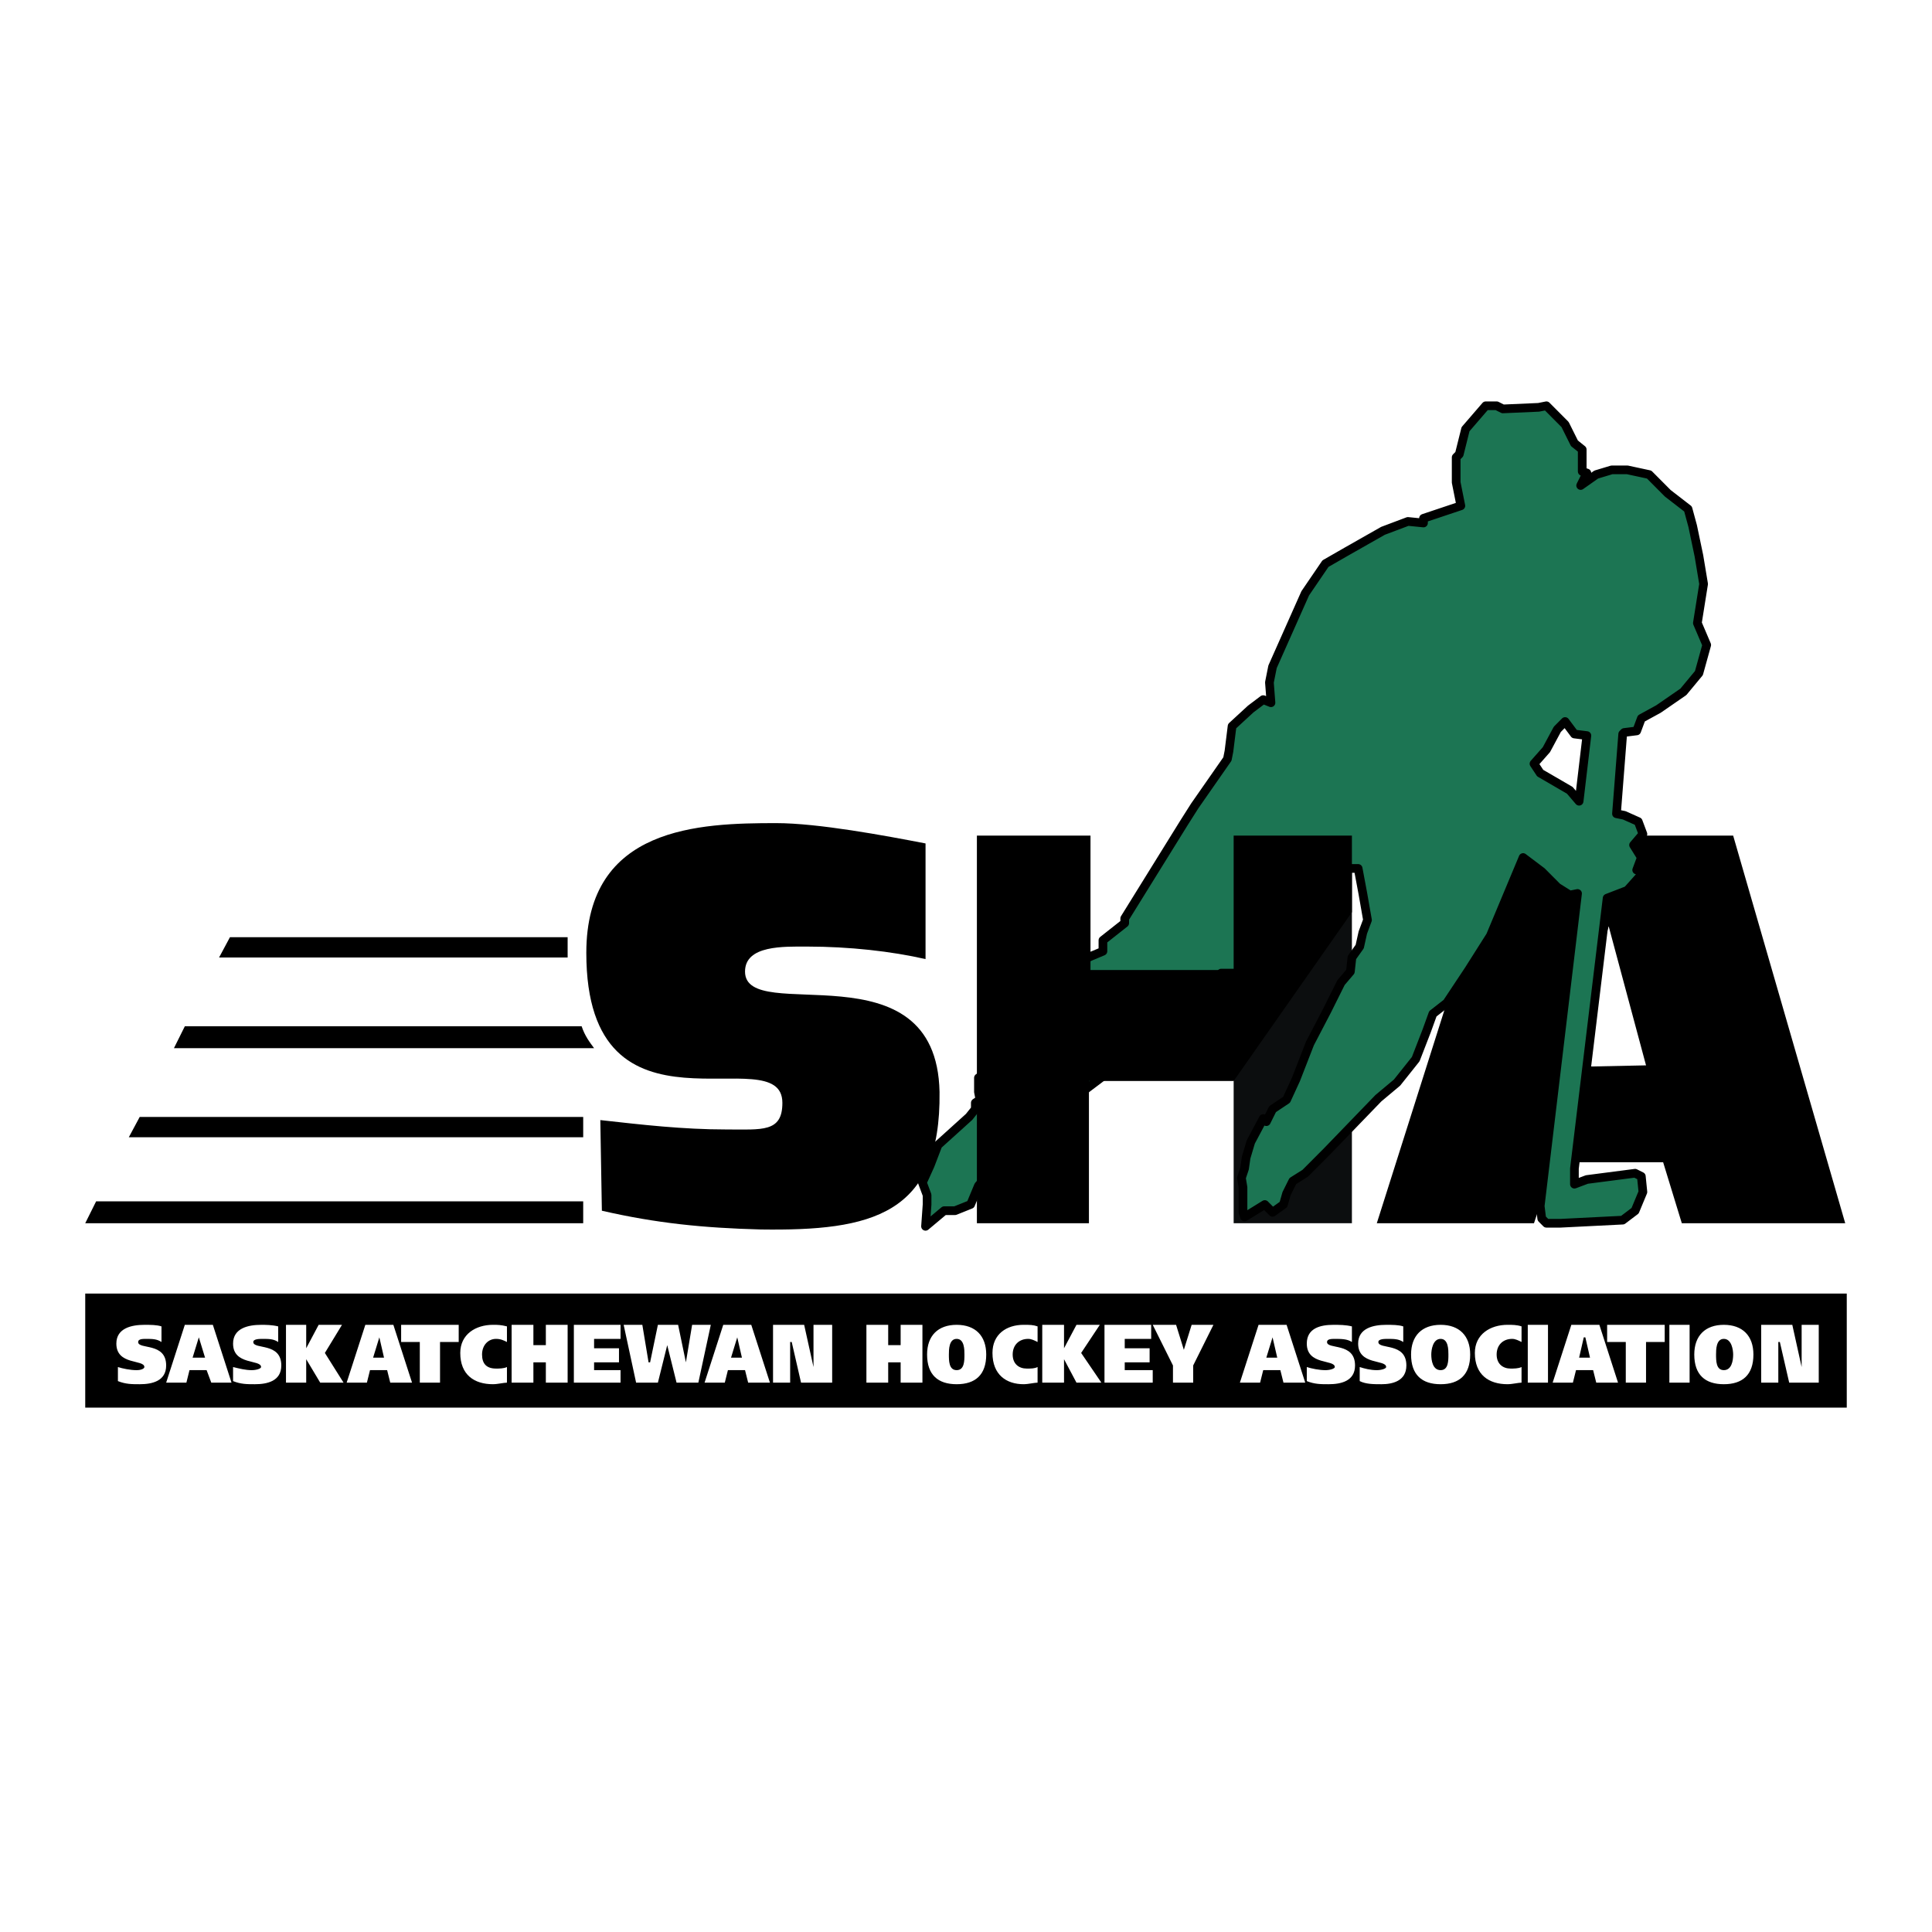 <svg xmlns="http://www.w3.org/2000/svg" width="2500" height="2500" viewBox="0 0 192.756 192.756"><path fill-rule="evenodd" clip-rule="evenodd" fill="#fff" d="M0 0h192.756v192.756H0V0z"/><path fill-rule="evenodd" clip-rule="evenodd" fill="#0c0e0f" d="M123.082 83.369h11.799v38.672h-11.799V83.369z"/><path d="M160.498 92.413l3.727 13.878-7.607.156 3.88-14.034zm-23.133 29.628h15.682l2.018-6.082h10.867l1.863 6.082h16.303l-11.18-38.672h-23.287l-12.266 38.672zM8.504 140.441h175.748v-11.382H8.504v11.382z" fill-rule="evenodd" clip-rule="evenodd"/><path d="M169.348 62.161l.621-3.898-.467-2.807-.621-2.962-.465-1.716-2.018-1.559-1.863-1.872-2.174-.468h-1.553l-1.553.468-1.553 1.092.621-1.248-.465-.156v-2.184l-.777-.623-.932-1.872-1.863-1.872-.775.156-3.57.156-.621-.312h-1.088l-2.018 2.339-.621 2.495-.311.312v2.495l.467 2.339-3.727 1.248v.468l-1.553-.156-2.484.935-3.57 2.027-2.174 1.248-2.02 2.963-3.26 7.329-.311 1.56.156 2.027-.777-.312-1.242.936-1.863 1.715-.311 2.495-.154.78-3.26 4.678-1.088 1.716-5.898 9.512v.468l-2.174 1.715v1.091l-1.863.78-2.02 1.715-2.793 3.119-1.709 2.496-2.328 3.273-1.707 1.248v1.404l.154.779-.467.311v.625l-.62.779-3.105 2.807-.776 2.027-.776 1.715.466 1.248v.936l-.155 2.184 1.863-1.561h1.087l1.552-.623.778-1.871 2.018-2.34 2.018-1.871 6.521-5.301 1.863-1.404 1.707-1.248 1.398-1.871.775-1.871 1.396-.936 2.484-.623 1.709-1.092 1.861-1.559.467-1.092h2.328L125.1 96l1.088-2.027 2.174-1.247 3.104-3.431 2.33-2.027.932-.624h.775l.467 2.495.465 2.651-.465 1.248-.311 1.403-.777 1.092-.154 1.404-.932 1.092-1.398 2.807-1.707 3.273-1.396 3.588-.932 2.027-1.398.936-.621 1.246-.311-.311-1.242 2.338-.465 1.561-.156 1.092-.311.936.156.936v2.494l.154.469 2.02-1.248.775.779 1.088-.779.311-1.092.621-1.246 1.24-.781 2.174-2.182 5.123-5.303 1.863-1.561 1.863-2.338 1.088-2.807.621-1.717 1.396-1.09.932-1.404 1.242-1.871 2.174-3.431 3.26-7.797 1.863 1.403 1.553 1.56 1.242.779.775-.156-3.727 31.188.156 1.248.465.467h1.398l6.211-.311 1.24-.938.777-1.871-.156-1.559-.621-.312-4.812.625-1.242.467v-1.559l3.262-26.978 2.018-.78 1.396-1.559.156-.468h-.621l.465-1.248-.775-1.247.932-1.092-.467-1.247-1.396-.624-.775-.156.621-7.953.154-.156 1.242-.156.465-1.247 1.709-.936 2.484-1.715 1.551-1.871.777-2.807-.932-2.183zm-12.731 16.685l-2.951-1.715-.619-.936 1.24-1.403 1.088-2.027.775-.78.932 1.248 1.242.156-.775 6.55-.932-1.093z" fill-rule="evenodd" clip-rule="evenodd" fill="#1c7553"/><path d="M169.348 62.161l.621-3.898-.467-2.807-.621-2.962-.465-1.715-2.018-1.56-1.863-1.872-2.174-.468h-1.553l-1.553.468-1.553 1.092.621-1.248-.465-.156v-2.184l-.777-.623-.932-1.872-1.863-1.872-.775.156-3.57.156-.621-.312h-1.088l-2.018 2.339-.621 2.495-.311.312v2.495l.467 2.339-3.727 1.248v.468l-1.553-.156-2.484.935-3.57 2.027-2.174 1.248-2.02 2.963-3.26 7.329-.311 1.56.156 2.027-.777-.312-1.242.936-1.863 1.715-.311 2.495-.154.78-3.26 4.678-1.088 1.715-5.898 9.512v.468l-2.174 1.715v1.091l-1.863.78-2.02 1.715-2.793 3.119-1.709 2.496-2.328 3.273-1.707 1.248v1.404l.154.779-.465.311v.625l-.622.779-3.105 2.807-.776 2.027-.776 1.715.466 1.248v.936l-.155 2.184 1.863-1.561h1.087l1.552-.623.778-1.871 2.018-2.34 2.018-1.871 6.521-5.301 1.863-1.404 1.707-1.248 1.398-1.871.775-1.871 1.396-.936 2.484-.623 1.709-1.092 1.861-1.559.467-1.092h2.328L125.1 96l1.088-2.027 2.174-1.247 3.104-3.431 2.33-2.027.932-.624h.775l.467 2.495.465 2.651-.465 1.248-.311 1.403-.777 1.092-.154 1.404-.932 1.092-1.398 2.807-1.707 3.273-1.396 3.588-.932 2.027-1.398.936-.621 1.248-.311-.312-1.242 2.338-.465 1.561-.156 1.092-.311.936.156.936v2.494l.154.469 2.02-1.248.775.779 1.088-.779.311-1.092.621-1.246 1.24-.781 2.174-2.182 5.123-5.303 1.863-1.561 1.863-2.338 1.088-2.807.621-1.717 1.396-1.09.932-1.404 1.242-1.871 2.174-3.431 3.26-7.797 1.863 1.404 1.553 1.56 1.242.779.775-.156-3.727 31.188.156 1.248.465.467h1.398l6.211-.311 1.24-.938.777-1.871-.156-1.559-.621-.312-4.812.625-1.242.467v-1.559l3.262-26.978 2.018-.779 1.396-1.56.156-.468h-.621l.465-1.248-.775-1.247.932-1.092-.467-1.247-1.396-.624-.775-.156.621-7.953.154-.156 1.242-.156.465-1.247 1.709-.936 2.484-1.715 1.551-1.871.777-2.807-.932-2.185m-12.731 16.685l-2.951-1.715-.619-.936 1.24-1.404 1.088-2.027.775-.78.932 1.248 1.242.156-.775 6.55-.932-1.092" fill="none" stroke="#000" stroke-width=".866" stroke-linecap="round" stroke-linejoin="round" stroke-miterlimit="2.613"/><path d="M92.341 95.688c-3.416-.78-7.607-1.248-11.799-1.248-2.329 0-6.21-.156-6.21 2.496 0 5.457 19.097-2.807 19.407 12.008.155 12.318-6.831 13.877-17.854 13.721-5.744-.154-10.402-.623-15.836-1.871l-.155-9.043c4.192.467 8.229.936 12.576.936 3.57 0 5.589.311 5.589-2.652 0-6.705-19.562 4.99-19.562-14.969 0-12.631 11.334-12.943 18.941-12.943 4.192 0 10.868 1.248 14.904 2.027v11.538h-.001z" fill-rule="evenodd" clip-rule="evenodd"/><path d="M16.111 133.893c-.466-.312-.931-.312-1.552-.312-.311 0-.776 0-.776.312 0 .779 2.795 0 2.795 2.34 0 1.559-1.397 1.871-2.64 1.871-.776 0-1.397 0-2.174-.312v-1.402c.466.154 1.242.311 1.863.311.466 0 .776-.156.776-.311 0-.781-2.795-.156-2.795-2.34 0-1.559 1.553-1.871 2.795-1.871.621 0 1.242 0 1.708.156v1.558zM19.837 133.426l.621 2.025h-1.242l.621-2.025zm-3.259 4.521h2.018l.31-1.248h1.708l.466 1.248h2.019l-1.863-5.77H18.44l-1.862 5.77zM27.755 133.893c-.466-.312-.932-.312-1.552-.312-.311 0-.932 0-.932.312 0 .779 2.794 0 2.794 2.34 0 1.559-1.397 1.871-2.639 1.871-.776 0-1.397 0-2.173-.312v-1.402c.621.154 1.242.311 1.863.311.466 0 .931-.156.931-.311 0-.781-2.794-.156-2.794-2.34 0-1.559 1.552-1.871 2.794-1.871.466 0 1.087 0 1.708.156v1.558zM30.55 134.516l1.242-2.338h2.329l-1.708 2.806 1.863 2.963h-2.329l-1.397-2.34v2.34h-2.018v-5.769h2.018v2.338zM37.847 133.426l.466 2.025h-1.087l.621-2.025zm-3.261 4.521h2.019l.311-1.248h1.708l.311 1.248h2.173l-1.863-5.77H36.45l-1.864 5.77zM45.765 133.893h-1.863v4.054h-2.018v-4.054h-1.863v-1.715h5.744v1.715zM50.578 137.947c-.311 0-.932.156-1.397.156-1.863 0-3.26-.936-3.26-3.119 0-1.871 1.552-2.807 3.26-2.807.466 0 .776 0 1.397.156v1.559c-.311-.156-.621-.312-1.087-.312-.776 0-1.397.625-1.397 1.561s.466 1.402 1.397 1.402c.311 0 .776 0 1.087-.154v1.558zM54.459 132.178h2.174v5.769h-2.174v-2.027h-1.242v2.027h-2.173v-5.769h2.173v2.027h1.242v-2.027zM57.254 132.178h4.658v1.402h-2.64v.936h2.484v1.404h-2.484v.779h2.64v1.248h-4.658v-5.769zM64.707 135.92h.154l.777-3.742h2.018l.776 3.742.621-3.742h1.864l-1.243 5.769H67.5l-.931-3.742-.931 3.742h-2.174l-1.242-5.769h1.863l.622 3.742zM73.556 133.426l.466 2.025h-1.087l.621-2.025zm-3.261 4.521h2.018l.311-1.248h1.708l.311 1.248h2.173l-1.863-5.77h-2.794l-1.864 5.77zM77.126 132.178h3.105l.932 4.211v-4.211h1.863v5.769h-3.105l-.931-4.054h-.156v4.054h-1.708v-5.769zM89.857 132.178h2.174v5.769h-2.174v-2.027h-1.242v2.027h-2.173v-5.769h2.173v2.027h1.242v-2.027zM94.67 135.141c0-.469 0-1.561.776-1.561s.776 1.092.776 1.561c0 .623 0 1.559-.776 1.559-.776-.001-.776-.936-.776-1.559zm3.726 0c0-1.871-1.088-2.963-2.95-2.963-1.863 0-2.95 1.092-2.95 2.963 0 2.027 1.087 2.963 2.95 2.963 1.863 0 2.95-.936 2.95-2.963zM103.52 137.947c-.311 0-.932.156-1.396.156-1.709 0-3.105-.936-3.105-3.119 0-1.871 1.396-2.807 3.105-2.807.621 0 .932 0 1.396.156v1.559c-.311-.156-.621-.312-.932-.312-.932 0-1.553.625-1.553 1.561s.621 1.402 1.398 1.402c.465 0 .775 0 1.086-.154v1.558h.001zM106.158 134.516l1.242-2.338h2.33l-1.863 2.806 2.018 2.963H107.4l-1.242-2.34v2.34h-2.172v-5.769h2.172v2.338zM110.195 132.178h4.659v1.402h-2.639v.936h2.482v1.404h-2.482v.779h2.793v1.248h-4.813v-5.769zM119.045 136.232v1.715h-2.018v-1.715l-2.019-4.054h2.33l.775 2.494.778-2.494h2.173l-2.019 4.054zM126.963 133.426l.467 2.025h-1.088l.621-2.025zm-3.26 4.521h2.018l.311-1.248h1.709l.311 1.248h2.172l-1.861-5.77h-2.795l-1.865 5.77zM134.881 133.893c-.465-.312-1.086-.312-1.707-.312-.311 0-.777 0-.777.312 0 .779 2.795 0 2.795 2.34 0 1.559-1.396 1.871-2.639 1.871-.777 0-1.398 0-2.174-.312v-1.402c.465.154 1.242.311 1.863.311.465 0 .932-.156.932-.311 0-.781-2.795-.156-2.795-2.34 0-1.559 1.396-1.871 2.639-1.871.621 0 1.242 0 1.863.156v1.558zM140.004 133.893c-.465-.312-.932-.312-1.551-.312-.312 0-.934 0-.934.312 0 .779 2.795 0 2.795 2.34 0 1.559-1.396 1.871-2.482 1.871-.777 0-1.553 0-2.174-.312v-1.402c.465.154 1.086.311 1.707.311.467 0 .932-.156.932-.311 0-.781-2.795-.156-2.795-2.34 0-1.559 1.553-1.871 2.795-1.871.621 0 1.242 0 1.707.156v1.558zM142.799 135.141c0-.469.156-1.561.932-1.561.777 0 .777 1.092.777 1.561 0 .623 0 1.559-.777 1.559-.776-.001-.932-.936-.932-1.559zm3.881 0c0-1.871-1.086-2.963-2.949-2.963s-2.949 1.092-2.949 2.963c0 2.027 1.086 2.963 2.949 2.963s2.949-.936 2.949-2.963zM151.805 137.947c-.311 0-.932.156-1.398.156-1.863 0-3.26-.936-3.26-3.119 0-1.871 1.553-2.807 3.26-2.807.467 0 .932 0 1.398.156v1.559c-.311-.156-.621-.312-.932-.312-.932 0-1.553.625-1.553 1.561s.621 1.402 1.396 1.402c.311 0 .777 0 1.088-.154v1.558h.001zM152.426 132.178h2.017v5.769h-2.017v-5.769zM158.014 133.426h.156l.465 2.025h-1.086l.465-2.025zm-3.106 4.521h2.02l.311-1.248h1.707l.311 1.248h2.174l-1.863-5.77h-2.795l-1.865 5.77zM166.088 133.893h-1.863v4.054h-2.02v-4.054h-1.861v-1.715h5.744v1.715zM166.553 132.178h2.019v5.769h-2.019v-5.769zM171.211 135.141c0-.469 0-1.561.775-1.561.777 0 .932 1.092.932 1.561 0 .623-.154 1.559-.932 1.559-.775-.001-.775-.936-.775-1.559zm3.727 0c0-1.871-1.088-2.963-2.951-2.963s-2.949 1.092-2.949 2.963c0 2.027 1.086 2.963 2.949 2.963s2.951-.936 2.951-2.963zM175.713 132.178h3.105l.932 4.211v-4.211h1.707v5.769h-2.949l-.932-4.054h-.154v4.054h-1.709v-5.769z" fill-rule="evenodd" clip-rule="evenodd" fill="#fff"/><path d="M56.633 95.064v-1.56h-33.69l-1.086 2.027h34.777l-.001-.467zM58.03 102.393H18.44l-1.087 2.184h41.918c-.464-.624-.93-1.249-1.241-2.184zM12.851 113.465h45.335v-2.027H13.938l-1.087 2.027zM8.504 122.041h49.682v-2.184H9.591l-1.087 2.184zM123.082 83.369v13.41h-14.283v-13.41H97.465v38.672h11.178v-14.189h14.439l11.799-16.843v-7.64h-11.799z" fill-rule="evenodd" clip-rule="evenodd"/></svg>